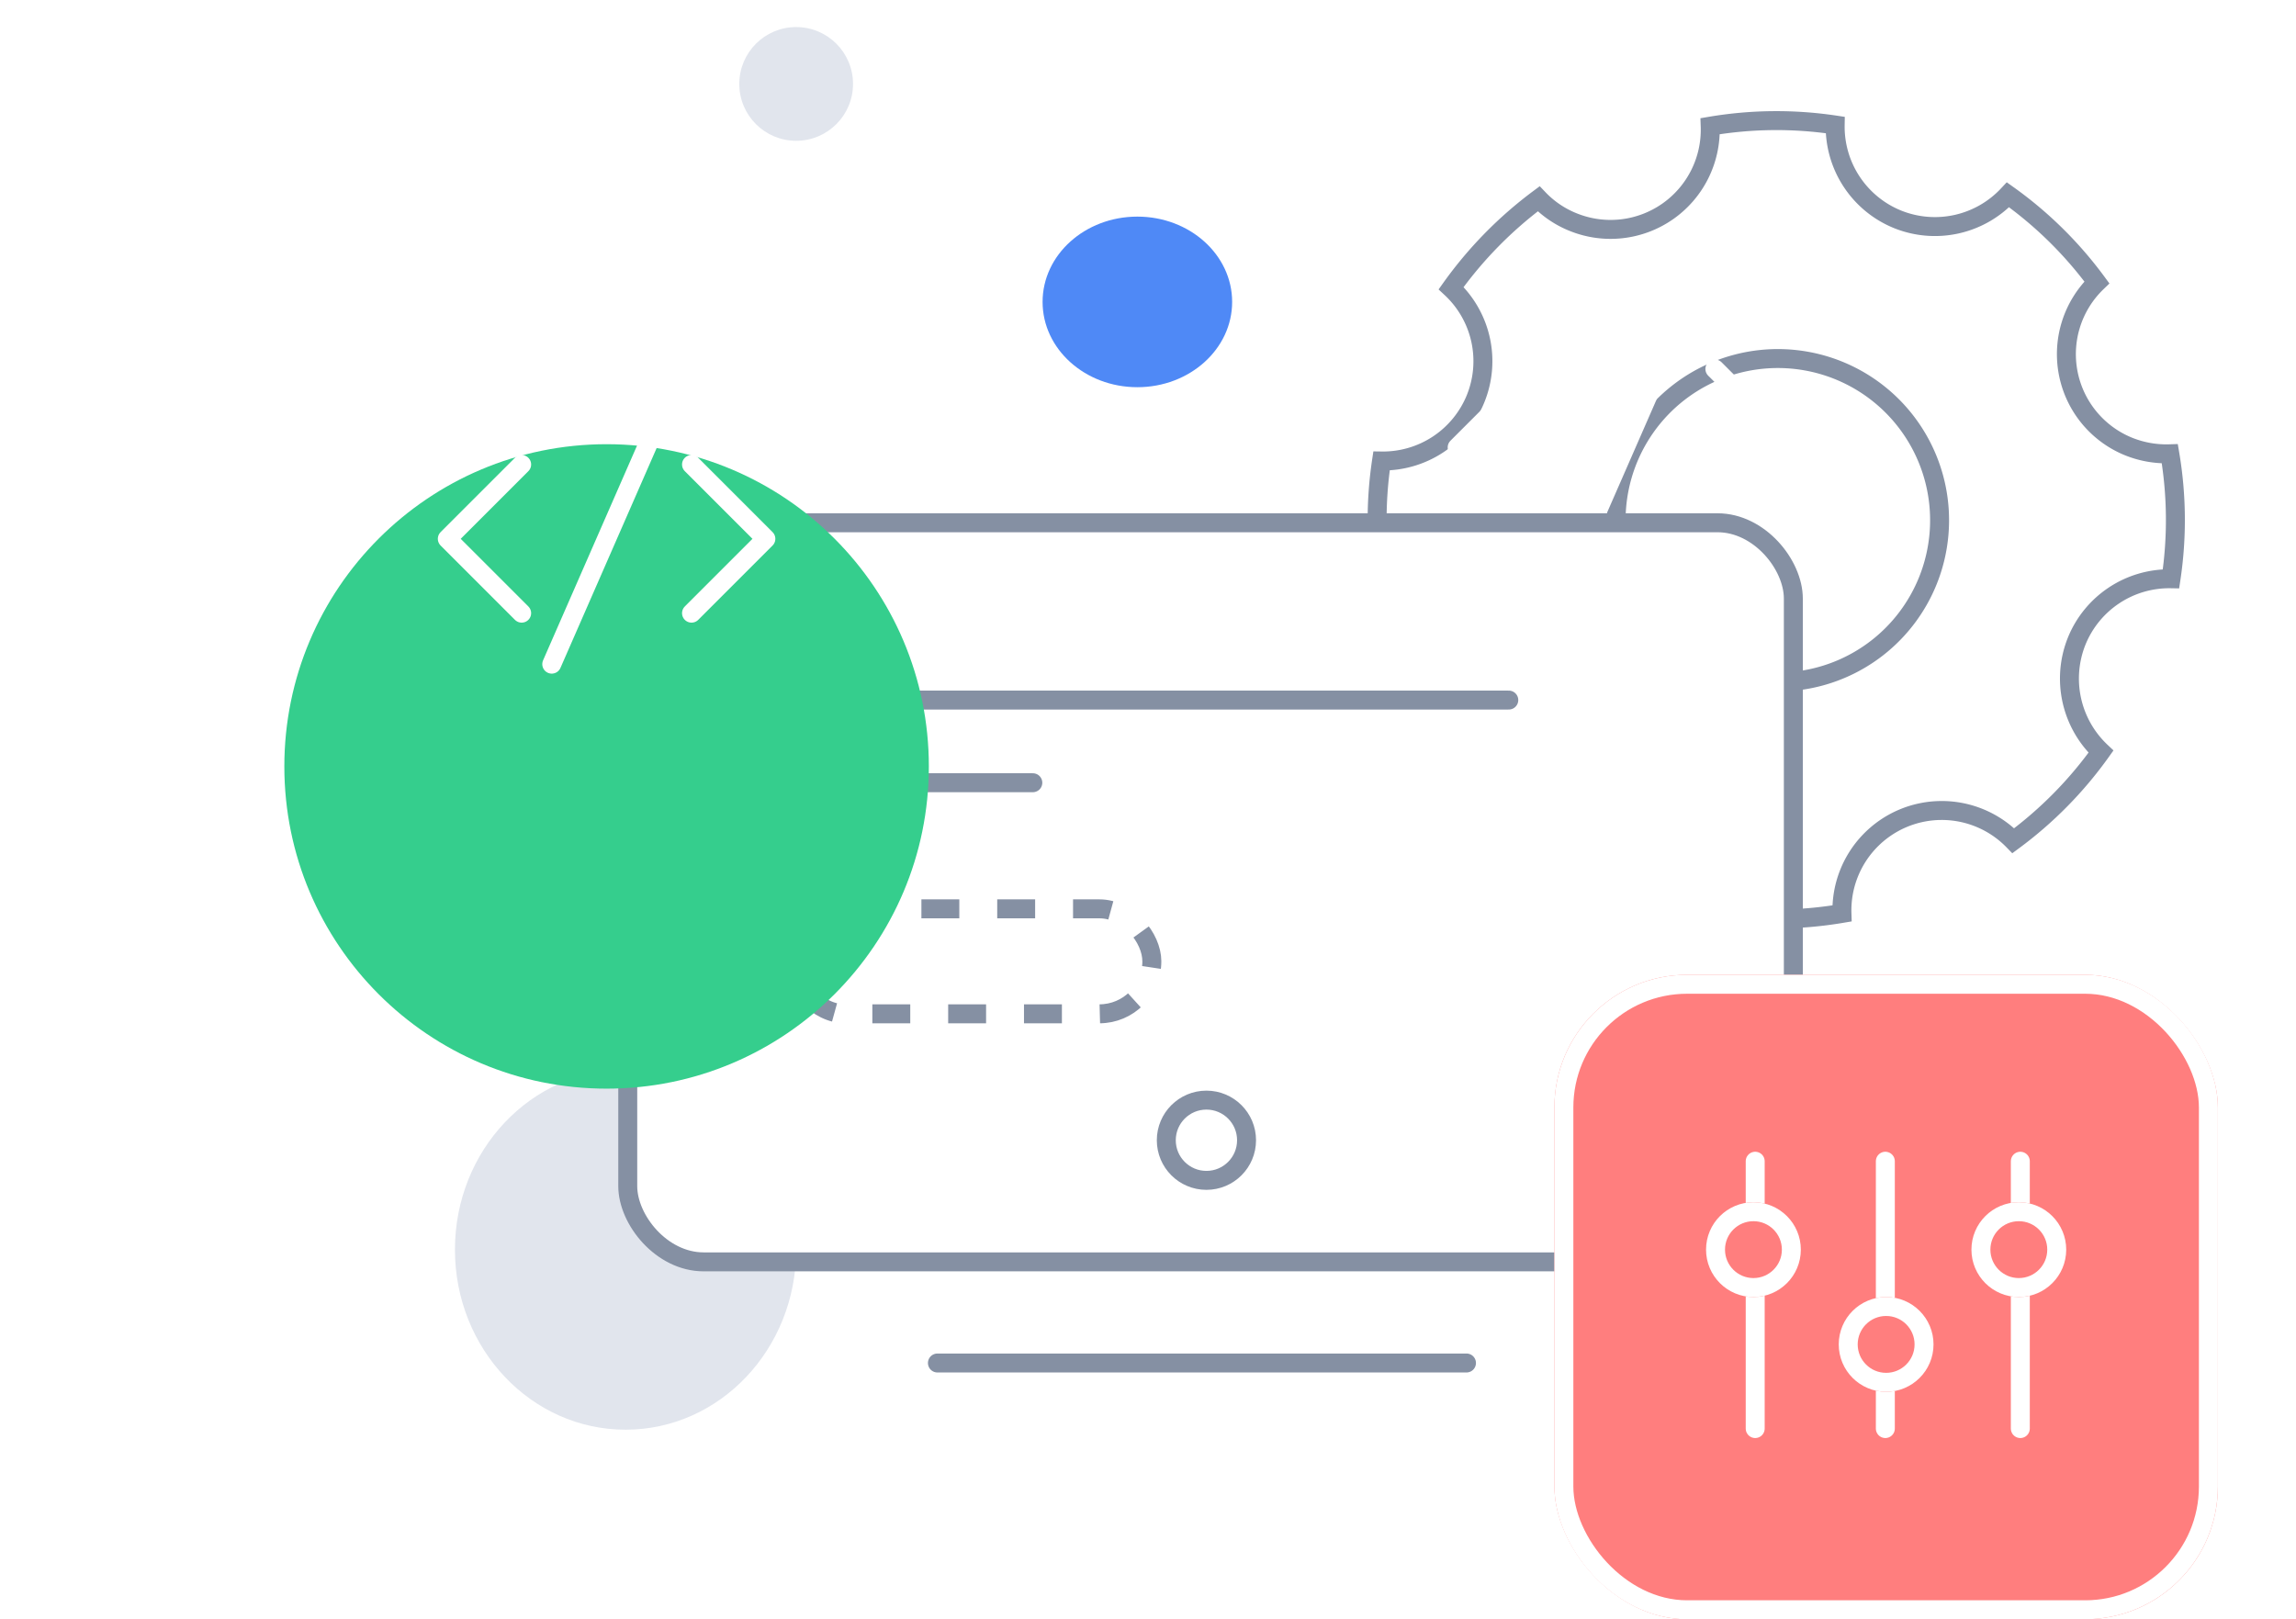 <svg xmlns="http://www.w3.org/2000/svg" xmlns:xlink="http://www.w3.org/1999/xlink" width="121.122" height="85.428" viewBox="0 0 121.122 85.428"><defs><style>.a{fill:#fff;}.a,.f,.g{stroke:#8590a3;}.b{fill:#4f89f6;}.c{fill:#e1e5ed;}.d,.e,.f,.g,.k{fill:none;}.d,.e,.i{stroke:#fff;}.d,.e,.g{stroke-linecap:round;}.d{stroke-linejoin:round;}.f{stroke-dasharray:2;}.h{fill:#35ce8d;}.i{fill:#ff7e7e;}.j{stroke:none;}.l{filter:url(#a);}</style><filter id="a" x="0" y="8.428" width="64" height="64" filterUnits="userSpaceOnUse"><feOffset dy="12" input="SourceAlpha"/><feGaussianBlur stdDeviation="5" result="b"/><feFlood flood-color="#25b15b" flood-opacity="0.141"/><feComposite operator="in" in2="b"/><feComposite in="SourceGraphic"/></filter></defs><g transform="translate(-650 -2260.165)"><path class="a" d="M37.573,20.477a5.27,5.27,0,0,1,3.381-4.917,20.889,20.889,0,0,0-2.528-6.09,5.34,5.34,0,0,1-2.144.459,5.258,5.258,0,0,1-4.81-7.4A20.826,20.826,0,0,0,25.393,0a5.275,5.275,0,0,1-4.917,3.381A5.275,5.275,0,0,1,15.56,0,20.889,20.889,0,0,0,9.47,2.528a5.258,5.258,0,0,1-4.81,7.4A5.167,5.167,0,0,1,2.517,9.47,21.351,21.351,0,0,0,0,15.571a5.264,5.264,0,0,1,3.381,4.917A5.276,5.276,0,0,1,.011,25.4a20.889,20.889,0,0,0,2.528,6.09,5.26,5.26,0,0,1,6.943,6.943,21.011,21.011,0,0,0,6.09,2.528,5.256,5.256,0,0,1,9.812,0,20.889,20.889,0,0,0,6.09-2.528,5.266,5.266,0,0,1,6.943-6.943,21.01,21.01,0,0,0,2.528-6.09A5.3,5.3,0,0,1,37.573,20.477ZM20.573,29A8.532,8.532,0,1,1,29.1,20.466,8.53,8.53,0,0,1,20.573,29Z" transform="translate(732.385 2260.931) rotate(22)"/><ellipse class="b" cx="5" cy="4.5" rx="5" ry="4.5" transform="translate(705 2271.593)"/><ellipse class="c" cx="9" cy="9.5" rx="9" ry="9.5" transform="translate(674 2316.593)"/><circle class="c" cx="3" cy="3" r="3" transform="translate(689 2261.593)"/><g transform="translate(726.87 2276.793)"><path class="d" d="M24,17.278l4.139-4.139L24,9" transform="translate(-10.404 -6.162)"/><path class="d" d="M7.139,9,3,13.139l4.139,4.139" transform="translate(-3 -6.162)"/><line class="e" x1="6.105" y2="13.955" transform="translate(5.815 0)"/></g><g transform="translate(683.116 2287.745)"><g transform="translate(0 0)"><g transform="translate(0 0)"><rect class="a" width="61.489" height="38.993" rx="4"/><rect class="f" width="18.926" height="5.538" rx="2.769" transform="translate(8.722 20.369)"/><line class="g" x2="27.91" transform="translate(16.336 44.329)"/></g><line class="g" x2="37.32" transform="translate(9.158 9.354)"/><line class="g" x2="12.211" transform="translate(9.158 13.715)"/></g><g class="a" transform="translate(27.91 29.96)"><circle class="j" cx="2.617" cy="2.617" r="2.617"/><circle class="k" cx="2.617" cy="2.617" r="2.117"/></g></g><g class="l" transform="matrix(1, 0, 0, 1, 650, 2260.17)"><circle class="h" cx="17" cy="17" r="17" transform="translate(15 11.43)"/></g><g transform="translate(673.597 2281.981)"><path class="d" d="M24,16.844l3.922-3.922L24,9" transform="translate(-11.117 -6.311)"/><path class="d" d="M6.922,9,3,12.922l3.922,3.922" transform="translate(-3 -6.311)"/><line class="e" x1="5.785" y2="13.223" transform="translate(5.51 0)"/></g><g class="i" transform="translate(732 2311.593)"><rect class="j" width="35" height="34" rx="7"/><rect class="k" x="0.5" y="0.5" width="34" height="33" rx="6.5"/></g><line class="e" y2="14.104" transform="translate(742.593 2321.429)"/><line class="e" y2="14.104" transform="translate(749.458 2321.429)"/><line class="e" y2="14.104" transform="translate(756.579 2321.429)"/><g class="i" transform="translate(740 2323.593)"><circle class="j" cx="2.5" cy="2.5" r="2.5"/><circle class="k" cx="2.5" cy="2.5" r="2"/></g><g class="i" transform="translate(747 2328.593)"><circle class="j" cx="2.5" cy="2.5" r="2.5"/><circle class="k" cx="2.5" cy="2.5" r="2"/></g><g class="i" transform="translate(754 2323.593)"><circle class="j" cx="2.5" cy="2.5" r="2.5"/><circle class="k" cx="2.5" cy="2.5" r="2"/></g></g></svg>